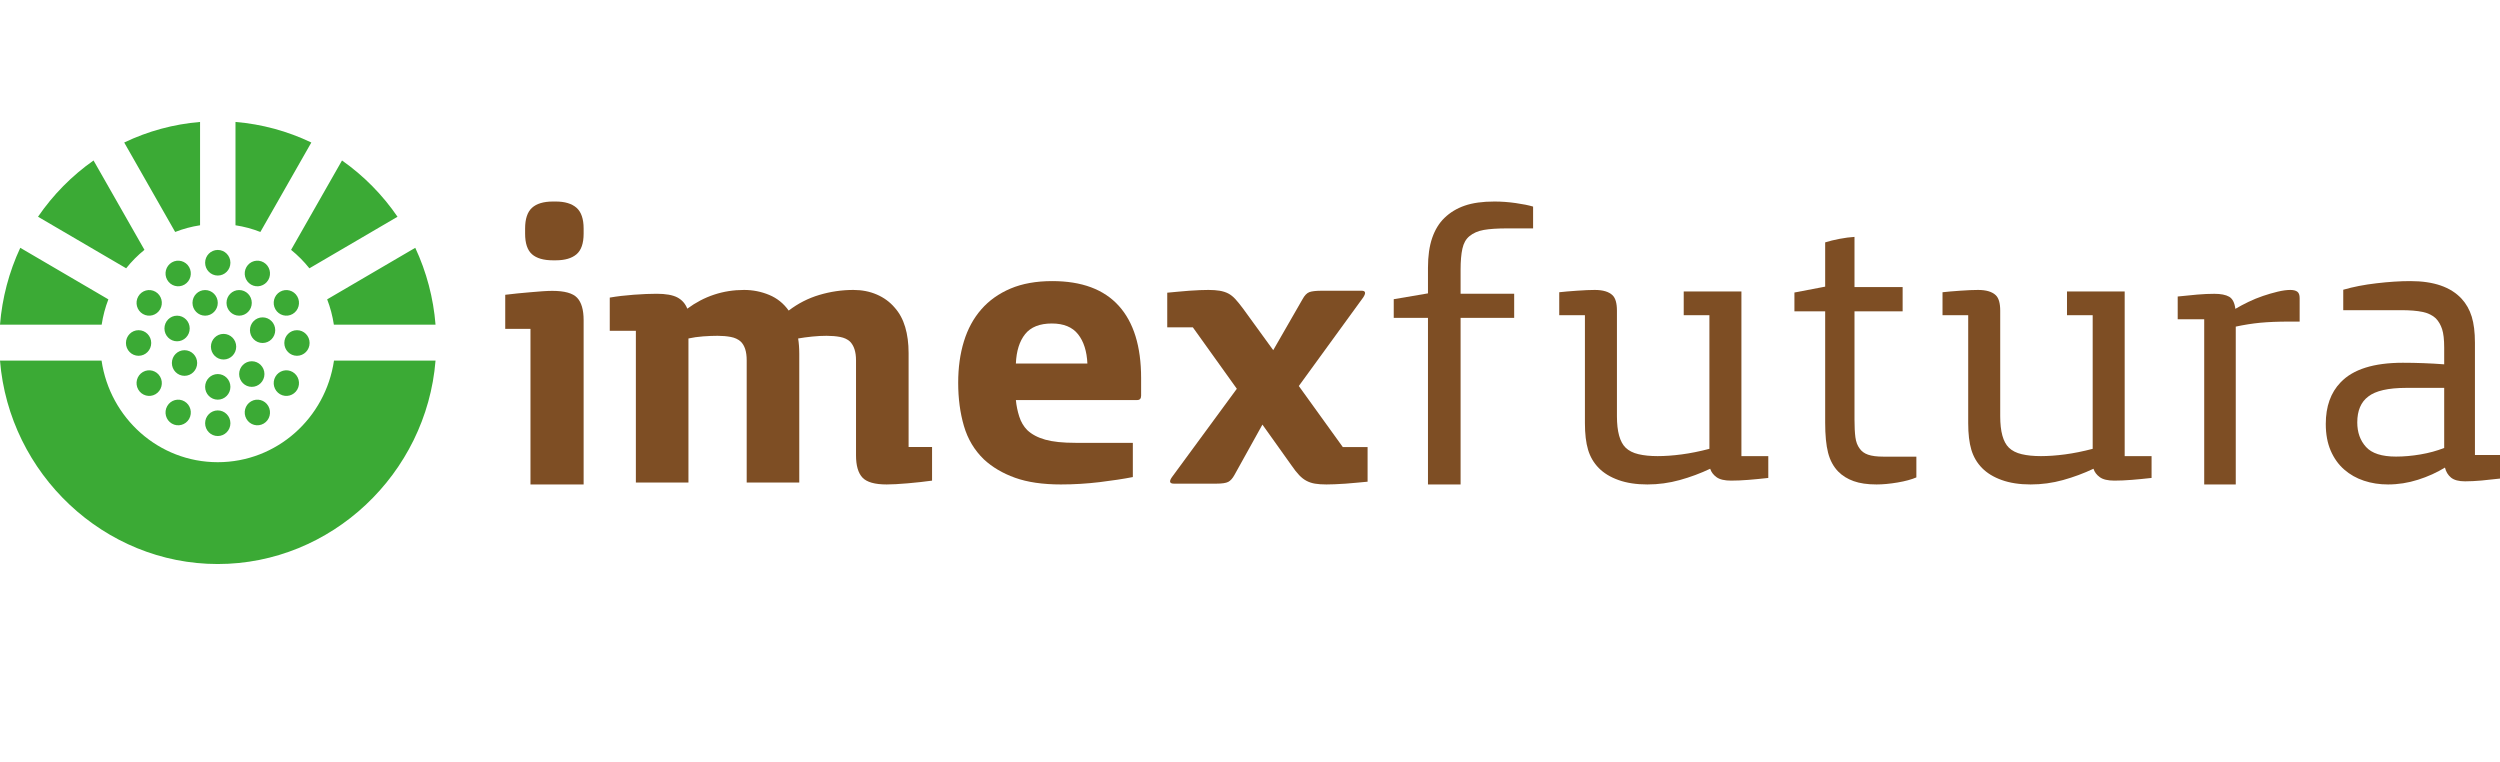 <svg width="164" height="50" viewBox="0 0 164 50" fill="none" xmlns="http://www.w3.org/2000/svg">
<path d="M8.262 22.5C8.262 22.964 8.633 23.34 9.091 23.34C9.549 23.34 9.92 22.964 9.92 22.5C9.92 22.036 9.549 21.66 9.091 21.66C8.633 21.66 8.262 22.036 8.262 22.5ZM9.372 20.596C9.769 20.828 10.276 20.69 10.505 20.288C10.734 19.886 10.598 19.372 10.202 19.14C9.805 18.908 9.298 19.046 9.069 19.448C8.839 19.85 8.976 20.364 9.372 20.596ZM10.787 21.549C10.787 22.013 11.158 22.389 11.616 22.389C12.074 22.389 12.445 22.013 12.445 21.549C12.445 21.084 12.074 20.708 11.616 20.708C11.158 20.708 10.787 21.084 10.787 21.549ZM10.97 18.361C11.199 18.763 11.706 18.901 12.103 18.669C12.5 18.437 12.635 17.923 12.407 17.521C12.178 17.119 11.67 16.981 11.274 17.213C10.877 17.446 10.741 17.959 10.97 18.361ZM12.627 19.868C12.627 20.332 12.998 20.708 13.456 20.708C13.914 20.708 14.286 20.332 14.286 19.868C14.286 19.404 13.914 19.027 13.456 19.027C12.998 19.027 12.627 19.404 12.627 19.868ZM13.456 17.236C13.456 17.7 13.828 18.076 14.286 18.076C14.744 18.076 15.115 17.7 15.115 17.236C15.115 16.772 14.744 16.396 14.286 16.396C13.828 16.396 13.456 16.772 13.456 17.236ZM15.688 19.027C15.23 19.027 14.859 19.404 14.859 19.868C14.859 20.332 15.23 20.708 15.688 20.708C16.146 20.708 16.517 20.332 16.517 19.868C16.517 19.404 16.146 19.027 15.688 19.027ZM16.468 18.669C16.865 18.901 17.372 18.763 17.602 18.361C17.83 17.959 17.695 17.446 17.298 17.213C16.901 16.981 16.394 17.119 16.165 17.521C15.936 17.923 16.072 18.437 16.468 18.669ZM17.226 20.819C16.768 20.819 16.397 21.195 16.397 21.66C16.397 22.124 16.768 22.5 17.226 22.5C17.684 22.5 18.055 22.124 18.055 21.66C18.055 21.195 17.684 20.819 17.226 20.819ZM18.066 20.288C18.295 20.69 18.803 20.828 19.199 20.596C19.596 20.364 19.732 19.85 19.503 19.448C19.274 19.046 18.767 18.908 18.37 19.14C17.974 19.372 17.837 19.886 18.066 20.288ZM19.481 21.66C19.022 21.66 18.651 22.036 18.651 22.5C18.651 22.964 19.022 23.34 19.481 23.34C19.939 23.34 20.31 22.964 20.31 22.5C20.31 22.036 19.939 21.66 19.481 21.66ZM19.199 24.404C18.803 24.172 18.295 24.31 18.066 24.712C17.837 25.113 17.974 25.628 18.37 25.86C18.767 26.092 19.274 25.954 19.503 25.552C19.732 25.15 19.596 24.636 19.199 24.404ZM17.602 26.639C17.372 26.236 16.865 26.099 16.468 26.331C16.072 26.563 15.936 27.077 16.165 27.479C16.394 27.881 16.901 28.019 17.298 27.787C17.695 27.554 17.83 27.041 17.602 26.639ZM16.517 25.378C16.975 25.378 17.347 25.002 17.347 24.538C17.347 24.074 16.975 23.698 16.517 23.698C16.059 23.698 15.688 24.074 15.688 24.538C15.688 25.002 16.059 25.378 16.517 25.378ZM15.495 22.743C15.495 22.279 15.123 21.903 14.665 21.903C14.207 21.903 13.836 22.279 13.836 22.743C13.836 23.207 14.207 23.584 14.665 23.584C15.123 23.584 15.495 23.207 15.495 22.743ZM15.115 25.378C15.115 24.914 14.744 24.538 14.286 24.538C13.828 24.538 13.456 24.914 13.456 25.378C13.456 25.842 13.828 26.218 14.286 26.218C14.744 26.218 15.115 25.842 15.115 25.378ZM15.115 27.764C15.115 27.3 14.744 26.923 14.286 26.923C13.828 26.923 13.456 27.3 13.456 27.764C13.456 28.228 13.828 28.604 14.286 28.604C14.744 28.604 15.115 28.228 15.115 27.764ZM12.934 23.813C12.934 23.35 12.562 22.973 12.104 22.973C11.646 22.973 11.275 23.35 11.275 23.813C11.275 24.278 11.646 24.654 12.104 24.654C12.562 24.654 12.934 24.278 12.934 23.813ZM12.103 26.331C11.706 26.099 11.199 26.236 10.97 26.639C10.741 27.041 10.877 27.554 11.274 27.787C11.67 28.019 12.178 27.881 12.407 27.479C12.635 27.077 12.5 26.563 12.103 26.331ZM10.505 24.712C10.276 24.31 9.769 24.172 9.372 24.404C8.976 24.636 8.839 25.15 9.069 25.552C9.298 25.954 9.805 26.092 10.202 25.86C10.598 25.628 10.734 25.113 10.505 24.712ZM7.109 19.638L1.33 16.256C0.593 17.835 0.14 19.552 0 21.299H6.669C6.757 20.722 6.904 20.166 7.109 19.638ZM14.285 30.32C10.411 30.32 7.213 27.424 6.662 23.654H0C0.599 31.086 6.838 37 14.285 37C21.732 37 27.973 31.086 28.571 23.654H21.91C21.358 27.424 18.16 30.32 14.285 30.32ZM9.476 16.39L6.136 10.527C4.718 11.524 3.478 12.78 2.494 14.218L8.276 17.6C8.631 17.153 9.034 16.748 9.476 16.39ZM21.902 21.299H28.571C28.432 19.551 27.979 17.834 27.241 16.256L21.462 19.637C21.667 20.165 21.814 20.722 21.902 21.299ZM13.124 14.778V8C11.4 8.142 9.706 8.601 8.148 9.349L11.491 15.217C12.011 15.012 12.557 14.865 13.124 14.778ZM20.296 17.601L26.077 14.218C25.094 12.78 23.854 11.524 22.436 10.527L19.095 16.39C19.537 16.748 19.941 17.154 20.296 17.601ZM15.448 14.778V8C17.172 8.142 18.866 8.602 20.423 9.349L17.08 15.217C16.561 15.012 16.014 14.865 15.448 14.778Z" fill="#3BAA35"/>
<path d="M38.286 15.328C38.286 15.963 38.13 16.413 37.822 16.678C37.511 16.944 37.056 17.077 36.454 17.077H36.279C35.66 17.077 35.2 16.944 34.899 16.678C34.598 16.413 34.447 15.963 34.447 15.328V14.994C34.447 14.36 34.598 13.906 34.899 13.632C35.2 13.358 35.66 13.22 36.279 13.22H36.454C37.056 13.22 37.511 13.358 37.822 13.632C38.13 13.906 38.286 14.36 38.286 14.994V15.328ZM38.286 31.78H34.799V21.574H33.143V19.338C33.394 19.304 33.661 19.274 33.945 19.248C34.23 19.223 34.511 19.197 34.786 19.171C35.062 19.145 35.325 19.124 35.577 19.107C35.827 19.091 36.044 19.081 36.229 19.081C37.032 19.081 37.575 19.231 37.859 19.532C38.143 19.832 38.286 20.324 38.286 21.009V31.78Z" fill="#7E4E24"/>
<path d="M43.078 19.271C43.673 19.271 44.124 19.351 44.43 19.509C44.735 19.669 44.955 19.915 45.087 20.249C46.195 19.431 47.437 19.02 48.809 19.02C49.389 19.02 49.938 19.13 50.461 19.347C50.981 19.564 51.407 19.907 51.738 20.374C52.349 19.907 53.019 19.564 53.748 19.347C54.476 19.13 55.22 19.02 55.981 19.02C56.543 19.02 57.056 19.121 57.52 19.322C57.983 19.522 58.371 19.806 58.686 20.174C59 20.524 59.231 20.95 59.38 21.452C59.529 21.953 59.604 22.522 59.604 23.157V29.323H61.143V31.529C60.662 31.597 60.134 31.654 59.555 31.705C58.975 31.755 58.511 31.78 58.165 31.78C57.387 31.78 56.858 31.629 56.576 31.328C56.295 31.028 56.155 30.544 56.155 29.875V23.633C56.155 23.081 56.022 22.672 55.757 22.404C55.592 22.255 55.377 22.154 55.112 22.104C54.847 22.054 54.55 22.029 54.22 22.029C53.921 22.029 53.607 22.045 53.276 22.079C52.946 22.113 52.639 22.154 52.358 22.204C52.407 22.505 52.432 22.84 52.432 23.206V31.654H48.983V23.633C48.983 23.065 48.852 22.655 48.587 22.404C48.421 22.255 48.205 22.154 47.942 22.104C47.677 22.054 47.387 22.029 47.073 22.029C46.792 22.029 46.477 22.041 46.129 22.066C45.783 22.091 45.459 22.138 45.162 22.204V31.654H41.713V21.702H40V19.522C40.48 19.438 41.005 19.376 41.577 19.334C42.147 19.292 42.648 19.271 43.078 19.271Z" fill="#7E4E24"/>
<path d="M71.333 23.849C71.297 23.042 71.094 22.402 70.723 21.93C70.352 21.458 69.778 21.221 69 21.221C68.205 21.221 67.621 21.454 67.25 21.916C66.879 22.381 66.675 23.024 66.642 23.849H71.333ZM66.642 26.243C66.675 26.607 66.749 26.967 66.862 27.322C66.974 27.677 67.151 27.977 67.392 28.219C67.687 28.496 68.079 28.705 68.572 28.843C69.065 28.982 69.725 29.05 70.555 29.05H74.314V31.295C73.709 31.414 72.983 31.525 72.136 31.628C71.29 31.729 70.442 31.78 69.596 31.78C68.404 31.78 67.402 31.634 66.59 31.342C65.777 31.051 65.094 30.647 64.541 30.133C63.919 29.531 63.483 28.802 63.233 27.943C62.982 27.085 62.857 26.14 62.857 25.11C62.857 24.115 62.982 23.208 63.233 22.393C63.483 21.578 63.863 20.878 64.373 20.295C64.883 19.711 65.522 19.256 66.292 18.93C67.06 18.604 67.971 18.44 69.025 18.44C70.961 18.44 72.417 18.981 73.393 20.063C74.369 21.144 74.857 22.724 74.857 24.801V25.96C74.857 26.149 74.77 26.243 74.598 26.243H66.642Z" fill="#7E4E24"/>
<path d="M85.439 19.64C85.578 19.381 85.731 19.222 85.898 19.162C86.064 19.102 86.338 19.072 86.724 19.072H89.321C89.583 19.072 89.619 19.218 89.427 19.511L85.202 25.322L88.087 29.326H89.714V31.599C89.505 31.617 89.272 31.639 89.02 31.664C88.766 31.69 88.516 31.712 88.272 31.728C88.027 31.745 87.791 31.759 87.563 31.767C87.336 31.775 87.152 31.78 87.013 31.78C86.715 31.78 86.465 31.762 86.266 31.728C86.064 31.695 85.881 31.634 85.714 31.547C85.548 31.462 85.386 31.337 85.229 31.173C85.072 31.009 84.905 30.798 84.73 30.541L82.815 27.853L80.979 31.16C80.856 31.384 80.72 31.535 80.572 31.612C80.424 31.69 80.157 31.728 79.772 31.728H77.018C76.72 31.728 76.677 31.582 76.887 31.29L81.136 25.503L78.251 21.473H76.571V19.201C76.782 19.183 77.013 19.162 77.267 19.136C77.52 19.11 77.77 19.089 78.014 19.072C78.26 19.055 78.495 19.041 78.723 19.032C78.95 19.025 79.134 19.02 79.274 19.02C79.553 19.02 79.799 19.037 80.009 19.072C80.218 19.107 80.406 19.166 80.572 19.251C80.739 19.338 80.895 19.463 81.045 19.627C81.193 19.791 81.364 20.001 81.556 20.259L83.524 22.972L85.439 19.64Z" fill="#7E4E24"/>
<path d="M99.33 19.271V20.853H95.815V31.78H93.675V20.853H91.429V19.628L93.675 19.245V17.56C93.675 16.794 93.768 16.144 93.952 15.607C94.137 15.071 94.405 14.633 94.759 14.293C95.128 13.935 95.573 13.667 96.093 13.488C96.612 13.31 97.26 13.22 98.034 13.22C98.493 13.22 98.959 13.254 99.435 13.322C99.91 13.39 100.289 13.466 100.571 13.552V14.982H98.906C98.237 14.982 97.713 15.017 97.335 15.084C96.955 15.152 96.643 15.288 96.397 15.492C96.167 15.68 96.013 15.951 95.934 16.309C95.855 16.666 95.815 17.127 95.815 17.688V19.271H99.33Z" fill="#7E4E24"/>
<path d="M106.071 27.304C106.071 28.31 106.261 28.998 106.641 29.368C106.849 29.569 107.129 29.712 107.483 29.795C107.838 29.879 108.257 29.921 108.741 29.921C109.224 29.921 109.752 29.884 110.322 29.808C110.893 29.733 111.498 29.611 112.137 29.443V20.677H110.452V19.12H114.237V29.921H116V31.353C115.55 31.404 115.118 31.445 114.704 31.479C114.288 31.512 113.908 31.529 113.562 31.529C113.13 31.529 112.811 31.454 112.604 31.302C112.397 31.152 112.257 30.968 112.188 30.75C111.55 31.052 110.884 31.3 110.193 31.491C109.502 31.683 108.793 31.78 108.067 31.78C107.341 31.78 106.71 31.683 106.175 31.491C105.638 31.3 105.206 31.035 104.878 30.701C104.549 30.365 104.317 29.968 104.178 29.507C104.04 29.046 103.971 28.464 103.971 27.761V20.677H102.286V19.171C102.58 19.137 102.969 19.104 103.452 19.07C103.937 19.036 104.325 19.02 104.619 19.02C105.154 19.02 105.544 19.137 105.786 19.372C105.975 19.557 106.071 19.893 106.071 20.379V27.304Z" fill="#7E4E24"/>
<path d="M119.731 15.9C120.001 15.814 120.313 15.737 120.67 15.669C121.026 15.601 121.354 15.558 121.655 15.54V18.83H124.813V20.422H121.655V27.514C121.655 27.994 121.675 28.385 121.714 28.683C121.754 28.983 121.845 29.228 121.987 29.416C122.113 29.604 122.3 29.742 122.545 29.827C122.79 29.913 123.127 29.956 123.555 29.956H125.714V31.318C125.398 31.454 124.987 31.566 124.48 31.652C123.973 31.737 123.514 31.78 123.102 31.78C122.501 31.78 122 31.707 121.596 31.561C121.192 31.416 120.855 31.207 120.586 30.933C120.27 30.607 120.049 30.196 119.922 29.698C119.794 29.203 119.731 28.543 119.731 27.72V20.422H117.714V19.189L119.731 18.804V15.9Z" fill="#7E4E24"/>
<path d="M131.214 27.304C131.214 28.31 131.403 28.998 131.784 29.368C131.992 29.569 132.271 29.712 132.626 29.795C132.981 29.879 133.399 29.921 133.884 29.921C134.367 29.921 134.895 29.884 135.466 29.808C136.035 29.733 136.64 29.611 137.28 29.443V20.677H135.595V19.12H139.379V29.921H141.143V31.353C140.694 31.404 140.261 31.445 139.847 31.479C139.432 31.512 139.051 31.529 138.705 31.529C138.273 31.529 137.954 31.454 137.747 31.302C137.539 31.152 137.401 30.968 137.332 30.75C136.692 31.052 136.027 31.3 135.336 31.491C134.645 31.683 133.936 31.78 133.21 31.78C132.484 31.78 131.853 31.683 131.318 31.491C130.781 31.3 130.349 31.035 130.021 30.701C129.692 30.365 129.46 29.968 129.321 29.507C129.183 29.046 129.114 28.464 129.114 27.761V20.677H127.429V19.171C127.722 19.137 128.111 19.104 128.595 19.07C129.079 19.036 129.467 19.02 129.762 19.02C130.297 19.02 130.686 19.137 130.928 19.372C131.118 19.557 131.214 19.893 131.214 20.379V27.304Z" fill="#7E4E24"/>
<path d="M146.666 31.78H144.596V20.944H142.857V19.451C143.3 19.401 143.726 19.359 144.135 19.325C144.544 19.29 144.918 19.274 145.26 19.274C145.685 19.274 146.009 19.337 146.231 19.464C146.452 19.59 146.589 19.856 146.64 20.261C146.895 20.11 147.18 19.958 147.496 19.805C147.811 19.653 148.13 19.523 148.454 19.413C148.778 19.303 149.097 19.21 149.412 19.135C149.727 19.059 150.005 19.02 150.244 19.02C150.447 19.02 150.601 19.059 150.704 19.135C150.806 19.21 150.857 19.35 150.857 19.552V21.096H150.193C149.442 21.096 148.804 21.122 148.275 21.172C147.747 21.223 147.21 21.308 146.666 21.426V31.78Z" fill="#7E4E24"/>
<path d="M160.339 25.445H157.85C156.671 25.445 155.841 25.634 155.359 26.012C154.878 26.372 154.637 26.939 154.637 27.711C154.637 28.364 154.828 28.9 155.211 29.32C155.593 29.742 156.248 29.952 157.178 29.952C157.692 29.952 158.228 29.905 158.784 29.81C159.34 29.716 159.858 29.574 160.339 29.386V25.445ZM160.389 30.673C159.858 30.999 159.269 31.265 158.622 31.471C157.975 31.678 157.319 31.78 156.654 31.78C156.091 31.78 155.563 31.699 155.074 31.535C154.583 31.373 154.153 31.128 153.779 30.802C153.406 30.476 153.111 30.064 152.895 29.566C152.68 29.068 152.571 28.484 152.571 27.814C152.571 26.665 152.895 25.755 153.542 25.085C154.356 24.227 155.716 23.797 157.626 23.797C158.074 23.797 158.525 23.806 158.983 23.823C159.439 23.84 159.891 23.865 160.339 23.9V22.792C160.339 22.277 160.293 21.879 160.203 21.595C160.11 21.312 159.974 21.076 159.792 20.887C159.576 20.681 159.285 20.54 158.92 20.462C158.555 20.385 158.082 20.347 157.501 20.347H153.717V19.007C154.364 18.818 155.09 18.677 155.896 18.583C156.7 18.489 157.442 18.44 158.123 18.44C159.651 18.44 160.771 18.827 161.484 19.6C161.784 19.926 162.004 20.316 162.145 20.771C162.285 21.226 162.356 21.797 162.356 22.484V29.849H164V31.394C163.567 31.446 163.162 31.488 162.78 31.523C162.397 31.556 162.041 31.575 161.709 31.575C161.294 31.575 160.987 31.493 160.787 31.33C160.589 31.167 160.456 30.947 160.389 30.673Z" fill="#7E4E24"/>
</svg>
